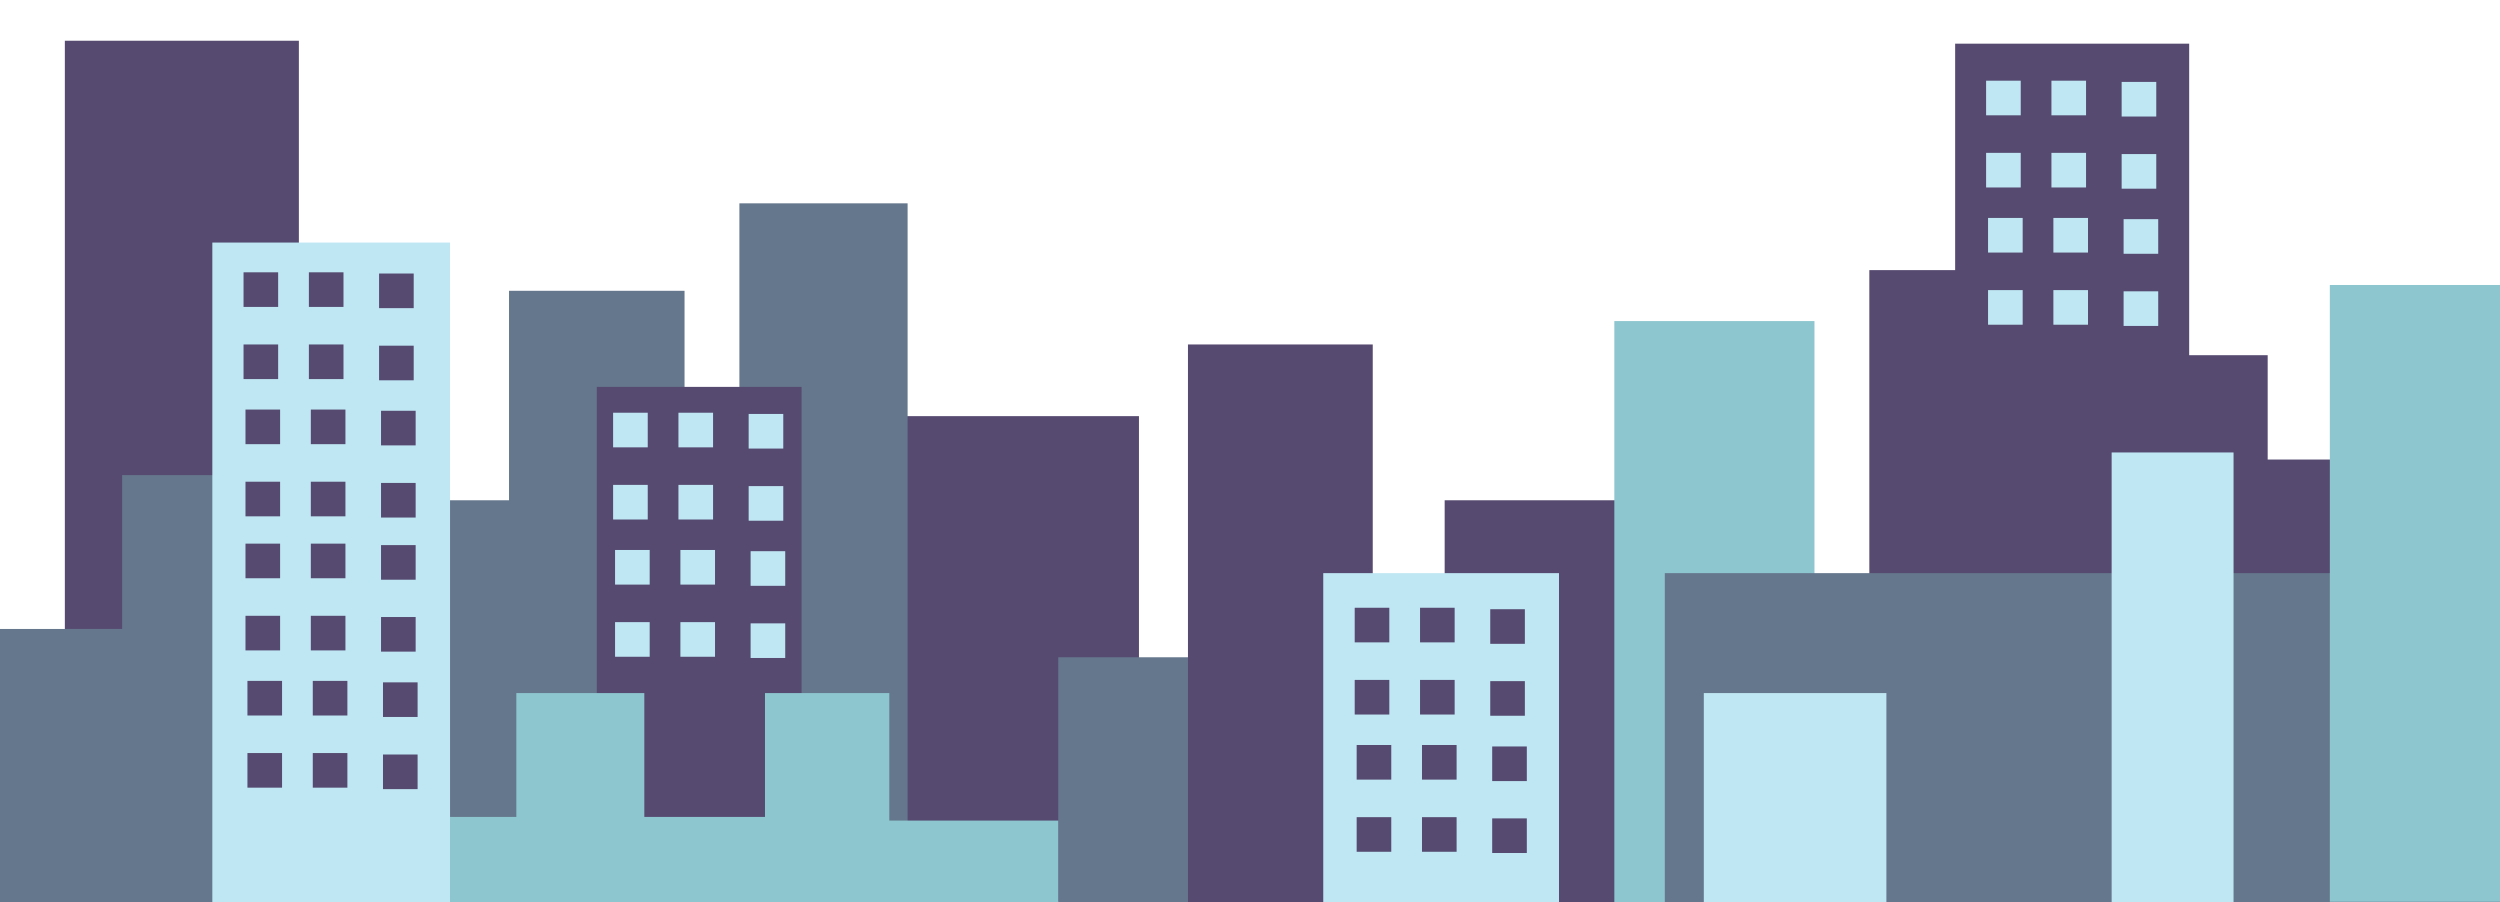 <?xml version="1.0" encoding="utf-8"?>
<!-- Generator: Adobe Illustrator 21.1.0, SVG Export Plug-In . SVG Version: 6.00 Build 0)  -->
<svg version="1.1" xmlns="http://www.w3.org/2000/svg" xmlns:xlink="http://www.w3.org/1999/xlink" x="0px" y="0px"
	 viewBox="0 0 1025.5 370" style="enable-background:new 0 0 1025.5 370;" xml:space="preserve">
<style type="text/css">
	.st0{fill:#564A70;}
	.st1{fill:#36223D;}
	.st2{fill:#65778C;}
	.st3{fill:#8DC6CF;}
	.st4{fill:#BFE7F3;}
	.st5{fill:#D6D6D6;}
	.st6{fill:#FFFFFF;}
	.st7{fill:#3A2121;}
	.st8{fill:#6D4A49;}
	.st9{fill:#8A6564;}
	.st10{fill:#CE8E8E;}
	.st11{fill:#F1C0BF;}
	.st12{fill:#8DC6CF;stroke:#8DC6CF;stroke-miterlimit:10;}
	.st13{fill:none;stroke:#8DC6CF;stroke-width:3;stroke-miterlimit:10;}
	.st14{fill:#CE8E8D;}
	.st15{fill:none;stroke:#564A70;stroke-miterlimit:10;}
</style>
<g id="Layer_1">
</g>
<g id="Layer_2">
	<g>
		<g>
			<rect x="335.2" y="170.7" class="st0" width="132" height="199.2"/>
			<polyline class="st2" points="184.6,205.2 208.8,205.2 208.8,119.3 280.8,119.3 280.8,370 303.3,370 303.3,83.4 372.3,83.4 
				372.3,371.7 434.1,371 434.1,269.6 501.1,269.6 501.1,370 184.6,370.7 			"/>
			<rect x="244.8" y="158.7" class="st0" width="84" height="211.3"/>
			<polygon class="st0" points="802,371.9 802,17.9 898,17.9 898,371.7 			"/>
			<polyline class="st0" points="487.3,370 487.3,141.3 563.1,141.3 563.1,371.7 592.6,371.7 592.6,205.2 727.8,205.2 727.8,370.1 
							"/>
			<polygon class="st3" points="662.2,370 662.2,131.7 744.3,131.7 744.3,370.1 			"/>
			<polygon class="st0" points="26.6,370.7 26.6,16.7 122.6,16.7 122.6,370.5 			"/>
			<polyline class="st0" points="766.8,370 766.8,110.8 829.8,110.8 829.8,370 873.2,370 873.2,145.7 930.2,145.7 930.2,188.5 
				966.4,188.5 966.4,145.7 1017.2,145.7 1017.2,370 873.2,370 			"/>
			<polygon class="st2" points="682.9,370.1 682.9,235.1 1025.5,235.1 1025.5,370 			"/>
			<polygon class="st3" points="87.1,371 87.1,335.1 211.8,335.1 211.8,284.3 264.3,284.3 264.3,335.1 313.8,335.1 313.8,284.3 
				364.8,284.3 364.8,336.6 434.1,336.6 434.1,371 			"/>
			<polygon class="st2" points="0,258 50.1,258 50.1,194.9 126.1,194.9 126.1,371.7 0,371.7 			"/>
			<rect x="87.1" y="99.5" class="st4" width="97.5" height="271.2"/>
			<polygon class="st4" points="542.8,370 542.8,235.1 639.5,235.1 639.5,370.1 698.9,370.1 698.9,284.3 773.8,284.3 773.8,370 
				836.8,370 866.2,370 866.2,185.6 916.2,185.6 916.2,370 			"/>
			<rect x="955.7" y="116.9" class="st3" width="69.8" height="253"/>
			<rect x="126.7" y="111.7" class="st0" width="14.2" height="14.2"/>
			<rect x="99.9" y="111.7" class="st0" width="14.2" height="14.2"/>
			<rect x="155.5" y="112.2" class="st0" width="14.2" height="14.2"/>
			<rect x="126.7" y="141.3" class="st0" width="14.2" height="14.2"/>
			<rect x="99.9" y="141.3" class="st0" width="14.2" height="14.2"/>
			<rect x="155.5" y="141.8" class="st0" width="14.2" height="14.2"/>
			<rect x="127.5" y="168" class="st0" width="14.2" height="14.2"/>
			<rect x="100.7" y="168" class="st0" width="14.2" height="14.2"/>
			<rect x="156.3" y="168.5" class="st0" width="14.2" height="14.2"/>
			<rect x="127.5" y="197.6" class="st0" width="14.2" height="14.2"/>
			<rect x="100.7" y="197.6" class="st0" width="14.2" height="14.2"/>
			<rect x="156.3" y="198.1" class="st0" width="14.2" height="14.2"/>
			<rect x="127.5" y="223" class="st0" width="14.2" height="14.2"/>
			<rect x="100.7" y="223" class="st0" width="14.2" height="14.2"/>
			<rect x="156.3" y="223.6" class="st0" width="14.2" height="14.2"/>
			<rect x="127.5" y="252.6" class="st0" width="14.2" height="14.2"/>
			<rect x="100.7" y="252.6" class="st0" width="14.2" height="14.2"/>
			<rect x="156.3" y="253.1" class="st0" width="14.2" height="14.2"/>
			<rect x="128.3" y="279.3" class="st0" width="14.2" height="14.2"/>
			<rect x="101.5" y="279.3" class="st0" width="14.2" height="14.2"/>
			<rect x="157.1" y="279.9" class="st0" width="14.2" height="14.2"/>
			<rect x="128.3" y="308.9" class="st0" width="14.2" height="14.2"/>
			<rect x="101.5" y="308.9" class="st0" width="14.2" height="14.2"/>
			<rect x="157.1" y="309.5" class="st0" width="14.2" height="14.2"/>
			<rect x="278.3" y="169.3" class="st4" width="14.2" height="14.2"/>
			<rect x="251.5" y="169.3" class="st4" width="14.2" height="14.2"/>
			<rect x="307.1" y="169.8" class="st4" width="14.2" height="14.2"/>
			<rect x="278.3" y="198.9" class="st4" width="14.2" height="14.2"/>
			<rect x="251.5" y="198.9" class="st4" width="14.2" height="14.2"/>
			<rect x="307.1" y="199.4" class="st4" width="14.2" height="14.2"/>
			<rect x="279.1" y="225.6" class="st4" width="14.2" height="14.2"/>
			<rect x="252.3" y="225.6" class="st4" width="14.2" height="14.2"/>
			<rect x="307.9" y="226.1" class="st4" width="14.2" height="14.2"/>
			<rect x="279.1" y="255.2" class="st4" width="14.2" height="14.2"/>
			<rect x="252.3" y="255.2" class="st4" width="14.2" height="14.2"/>
			<rect x="307.9" y="255.7" class="st4" width="14.2" height="14.2"/>
			<rect x="582.5" y="249.3" class="st0" width="14.2" height="14.2"/>
			<rect x="555.7" y="249.3" class="st0" width="14.2" height="14.2"/>
			<rect x="611.3" y="249.9" class="st0" width="14.2" height="14.2"/>
			<rect x="582.5" y="278.9" class="st0" width="14.2" height="14.2"/>
			<rect x="555.7" y="278.9" class="st0" width="14.2" height="14.2"/>
			<rect x="611.3" y="279.4" class="st0" width="14.2" height="14.2"/>
			<rect x="583.3" y="305.6" class="st0" width="14.2" height="14.2"/>
			<rect x="556.5" y="305.6" class="st0" width="14.2" height="14.2"/>
			<rect x="612.1" y="306.2" class="st0" width="14.2" height="14.2"/>
			<rect x="583.3" y="335.2" class="st0" width="14.2" height="14.2"/>
			<rect x="556.5" y="335.2" class="st0" width="14.2" height="14.2"/>
			<rect x="612.1" y="335.7" class="st0" width="14.2" height="14.2"/>
			<rect x="841.5" y="33.1" class="st4" width="14.2" height="14.2"/>
			<rect x="814.7" y="33.1" class="st4" width="14.2" height="14.2"/>
			<rect x="870.3" y="33.6" class="st4" width="14.2" height="14.2"/>
			<rect x="841.5" y="62.7" class="st4" width="14.2" height="14.2"/>
			<rect x="814.7" y="62.7" class="st4" width="14.2" height="14.2"/>
			<rect x="870.3" y="63.2" class="st4" width="14.2" height="14.2"/>
			<rect x="842.3" y="89.4" class="st4" width="14.2" height="14.2"/>
			<rect x="815.5" y="89.4" class="st4" width="14.2" height="14.2"/>
			<rect x="871.1" y="89.9" class="st4" width="14.2" height="14.2"/>
			<rect x="842.3" y="119" class="st4" width="14.2" height="14.2"/>
			<rect x="815.5" y="119" class="st4" width="14.2" height="14.2"/>
			<rect x="871.1" y="119.5" class="st4" width="14.2" height="14.2"/>
		</g>
	</g>
</g>
<g id="Layer_3">
</g>
</svg>
